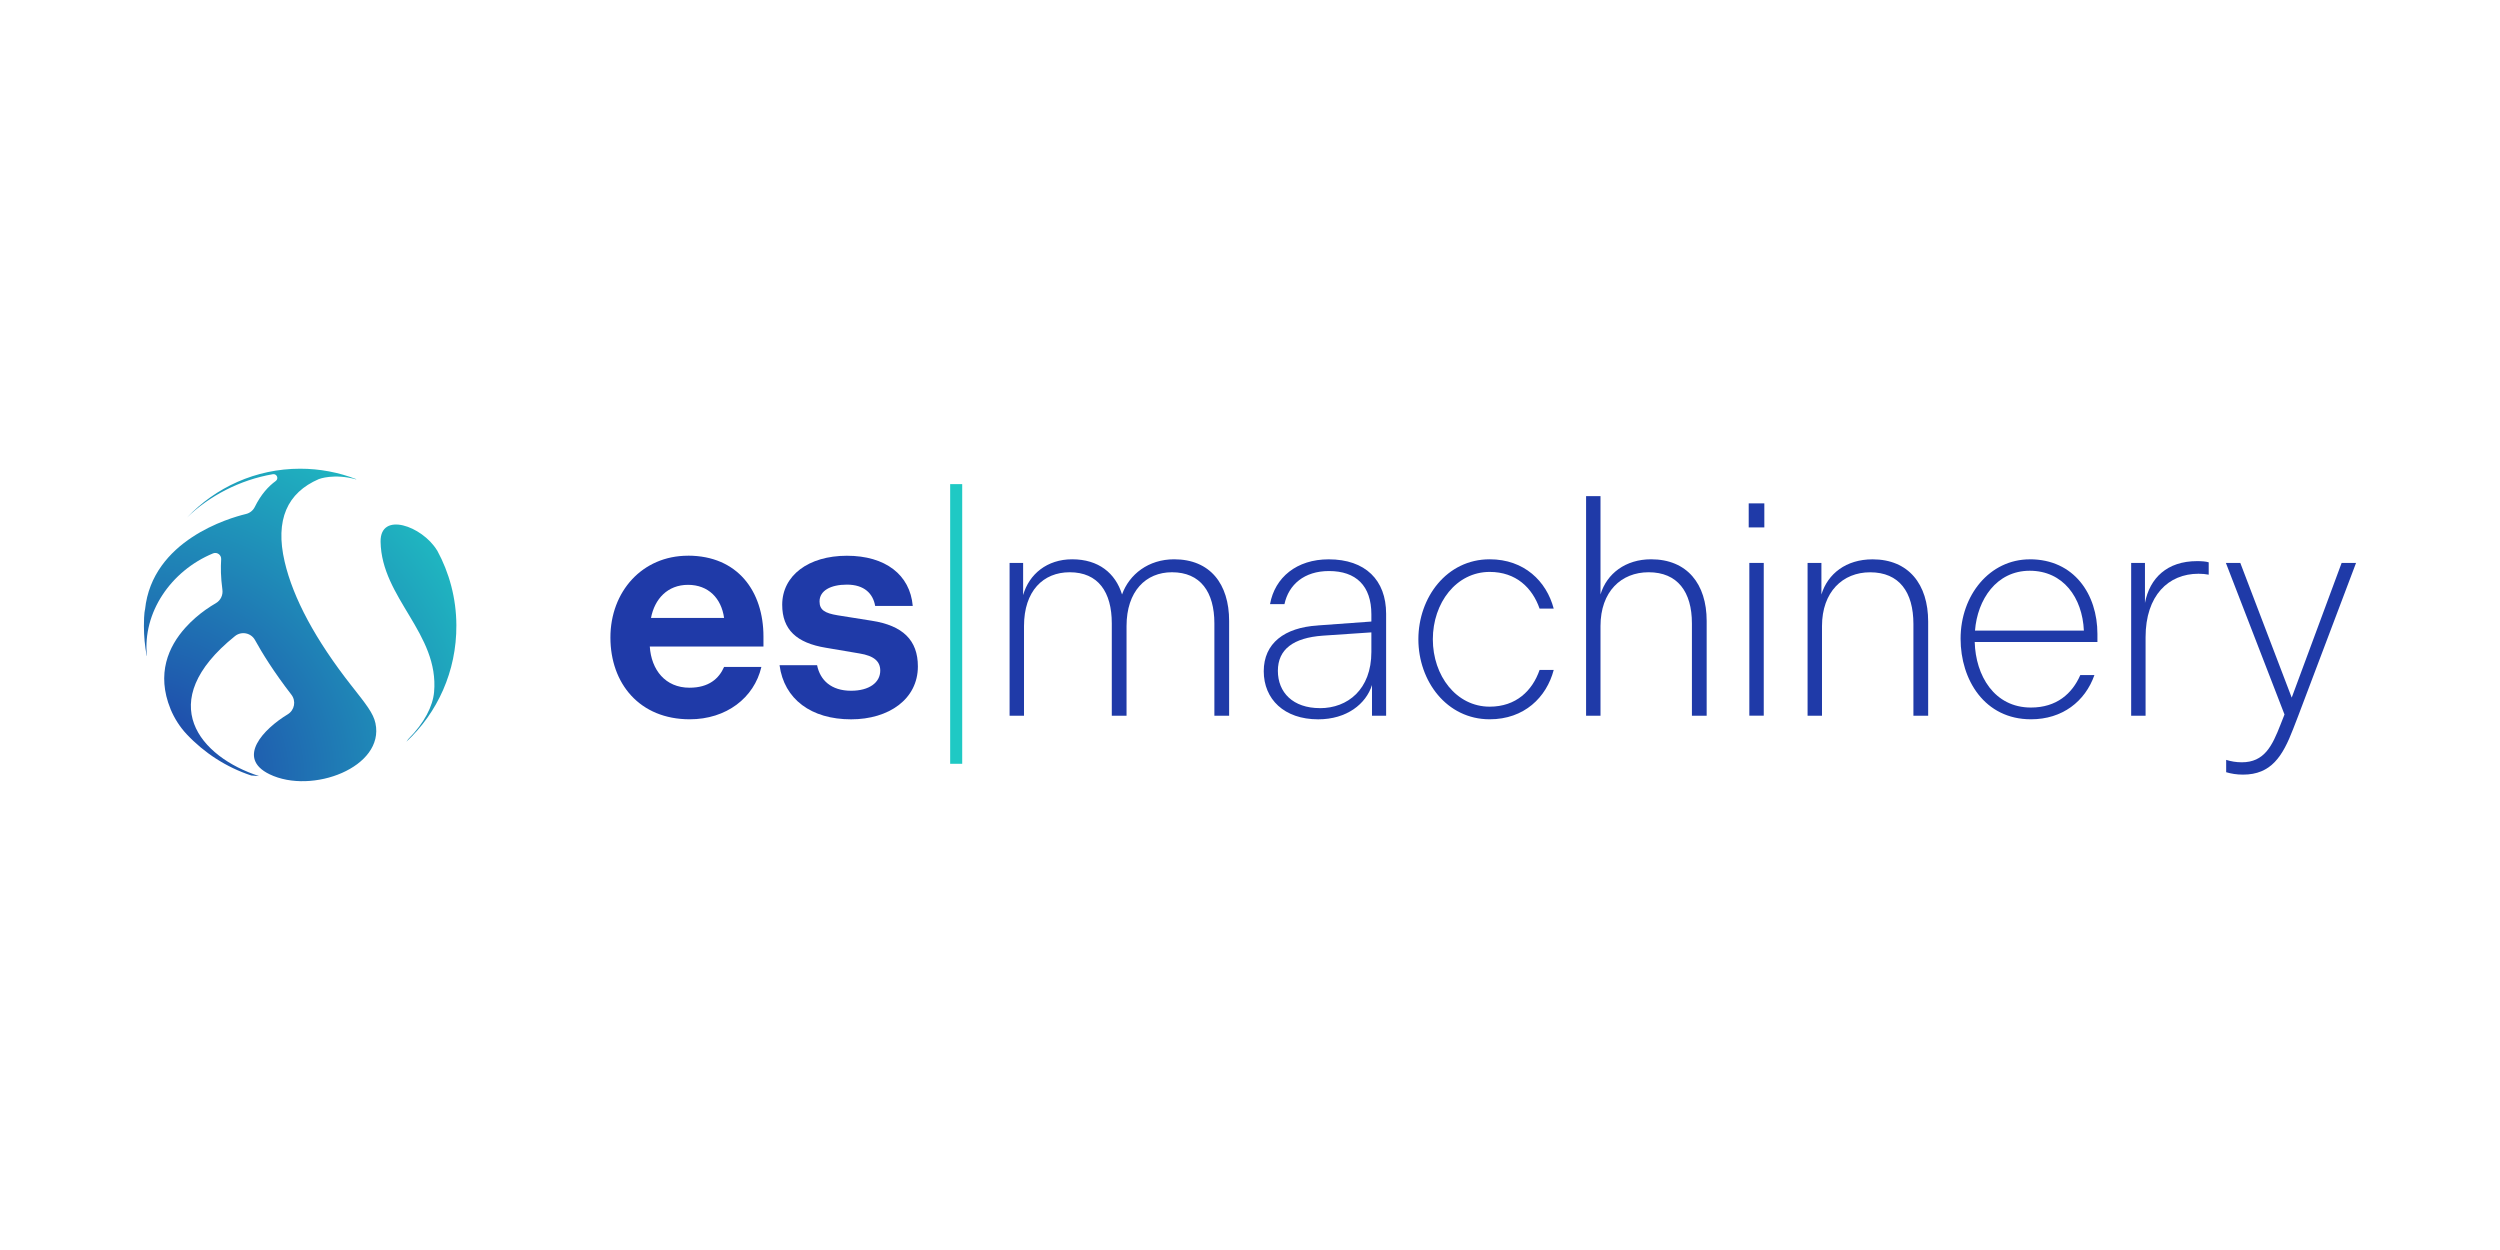 <?xml version="1.0" encoding="UTF-8"?><svg id="Layer_1" xmlns="http://www.w3.org/2000/svg" xmlns:xlink="http://www.w3.org/1999/xlink" viewBox="0 0 600 300"><defs><style>.cls-1{fill:url(#New_Gradient_Swatch_1);}.cls-1,.cls-2,.cls-3,.cls-4{stroke-width:0px;}.cls-2{fill:url(#New_Gradient_Swatch_1-2);}.cls-3{fill:#1fc9c4;}.cls-4{fill:#1f3aa8;}</style><radialGradient id="New_Gradient_Swatch_1" cx="34.28" cy="187.23" fx="34.28" fy="187.23" r="103.67" gradientUnits="userSpaceOnUse"><stop offset="0" stop-color="#1f3aa8"/><stop offset="1" stop-color="#1fc9c4"/><stop offset="1" stop-color="#231f20"/></radialGradient><radialGradient id="New_Gradient_Swatch_1-2" cx="34.28" cy="187.23" fx="34.28" fy="187.23" r="103.67" xlink:href="#New_Gradient_Swatch_1"/></defs><path class="cls-1" d="M104.93,132.13s-.03-.04-.05-.06c-3.59-5.87-13.65-9.38-13.54-2.06.21,13.5,14.09,22.06,12.84,36.09-.3,3.35-2.29,7.38-6.19,11.27-.06.13-.38.51-.45.64,7.44-6.93,12.05-16.88,11.99-27.95-.03-6.5-1.7-12.61-4.6-17.94Z"/><path class="cls-2" d="M84.33,164.54c-8.59-10.95-13.98-20.96-16.02-29.76-2.33-10.04.63-16.52,8.21-19.8.08-.03,3.66-1.4,8.94.07.04.01.06-.05.02-.06-4.17-1.61-8.7-2.5-13.44-2.5-10.68,0-20.32,4.5-27.15,11.72,5.23-5.13,12.69-9.05,20.6-10.4.94-.16,1.47,1.05.7,1.62-1.8,1.31-3.55,3.23-5.04,6.24-.42.85-1.2,1.47-2.12,1.69-.08.02-.12.03-.12.03-3.72.9-22.38,6.23-24.1,22.89,0,0-.27.68-.27,3.98,0,2.43.23,4.8.66,7.1,0,.04.07.03.06,0-1.07-10.26,5.68-20.33,15.88-24.55.95-.39,1.99.36,1.94,1.38-.12,2.07-.12,4.24.3,7.36.17,1.28-.43,2.54-1.55,3.2-.77.45-1.67,1.01-2.52,1.62-1.54,1.1-3.28,2.55-4.86,4.32-3.97,4.44-6.99,10.98-3.52,19.48v.02c.93,2.22,2.23,4.27,3.87,6.02,4.22,4.49,9.52,7.93,15.49,9.91,0,0,0,0,0,0,.32.03,1.58.13,1.89.14-14.14-4.57-25.54-17.7-5.79-33.59,1.55-1.25,3.85-.8,4.81.94,1.7,3.09,4.5,7.64,8.73,13.11,1.18,1.52.77,3.72-.88,4.72-5.79,3.51-12.44,10.46-4.36,14.38,10.2,4.95,27.66-1.71,25.42-12.24-.52-2.42-2.2-4.49-5.78-9.05Z"/><path class="cls-4" d="M165.11,133.36c11.91,0,18.12,8.52,18.12,19.42v2.38h-27.28c.36,5.63,3.75,9.89,9.53,9.89,4.62,0,7.07-2.17,8.3-4.98h8.95c-1.73,7.43-8.44,12.56-17.18,12.56-12.05,0-19.05-8.59-19.05-19.63s7.65-19.63,18.62-19.63ZM173.78,148.3c-.65-4.69-3.75-7.94-8.66-7.94s-8.01,3.39-8.88,7.94h17.54Z"/><path class="cls-4" d="M187.08,159.64h9.02c.72,3.61,3.39,6.14,8.16,6.14,4.33,0,7-1.95,7-4.84,0-2.17-1.44-3.54-4.98-4.11l-8.08-1.37c-7-1.15-10.47-4.33-10.47-10.32,0-7,6.28-11.76,15.52-11.76s15.16,4.55,15.81,12.05h-9.02c-.51-2.96-2.6-5.12-6.78-5.12-3.9,0-6.57,1.44-6.57,4.04,0,2.02,1.23,2.81,4.33,3.32l8.16,1.3c7.51,1.15,11.11,4.69,11.11,10.97,0,7.87-7,12.7-16.02,12.7-9.6,0-16.09-4.84-17.18-12.99Z"/><path class="cls-3" d="M228.04,116.19h2.89v67.12h-2.89v-67.12Z"/><path class="cls-4" d="M242.3,135.1h3.25v7.72c1.44-5.05,5.77-8.59,11.76-8.59,6.35,0,10.39,3.32,11.98,8.44,1.73-4.84,6.35-8.44,12.49-8.44,8.66,0,13.21,5.92,13.21,14.8v22.74h-3.54v-22.16c0-7.51-3.32-12.27-10.18-12.27-6.28,0-10.9,4.55-10.9,12.92v21.51h-3.54v-22.16c0-7.51-3.25-12.27-10.1-12.27-6.35,0-10.97,4.47-10.97,12.92v21.51h-3.46v-36.66Z"/><path class="cls-4" d="M316.21,150.11l12.92-.94v-1.73c0-6.86-3.68-10.39-10.18-10.39-5.92,0-9.67,3.25-10.68,7.94h-3.46c1.15-6.42,6.42-10.75,14.07-10.75,8.81,0,13.79,4.98,13.79,13.06v24.47h-3.39v-7.36c-1.44,4.55-6.06,8.23-12.92,8.23-8.16,0-13.06-4.84-13.06-11.55s4.98-10.47,12.92-10.97ZM316.79,169.96c6.64,0,12.34-4.47,12.34-13.5v-4.69l-11.69.79c-7,.51-10.75,3.25-10.75,8.44s3.61,8.95,10.1,8.95Z"/><path class="cls-4" d="M357.52,134.23c8.3,0,13.64,5.27,15.37,11.84h-3.39c-1.73-4.98-5.63-8.81-11.98-8.81-8.01,0-13.64,7.43-13.64,16.17s5.63,16.17,13.64,16.17c6.35,0,10.25-3.83,11.98-8.81h3.39c-1.73,6.57-7.07,11.84-15.37,11.84-10.32,0-17.11-9.17-17.11-19.2s6.78-19.2,17.11-19.2Z"/><path class="cls-4" d="M380.66,119.07h3.46v23.6c1.52-5.05,6.06-8.44,12.13-8.44,8.66,0,13.35,5.92,13.35,14.8v22.74h-3.54v-22.16c0-7.58-3.46-12.27-10.39-12.27-6.57,0-11.55,4.62-11.55,12.92v21.51h-3.46v-52.69Z"/><path class="cls-4" d="M419.69,120.81h3.75v5.77h-3.75v-5.77ZM419.84,135.1h3.46v36.66h-3.46v-36.66Z"/><path class="cls-4" d="M433.82,135.1h3.32v7.58c1.52-4.98,5.92-8.44,12.27-8.44,8.66,0,13.35,5.99,13.35,14.94v22.59h-3.54v-22.01c0-7.65-3.39-12.41-10.39-12.41-6.57,0-11.55,4.69-11.55,12.92v21.51h-3.46v-36.66Z"/><path class="cls-4" d="M487.14,134.23c10.68,0,16.24,8.44,16.24,17.9v1.95h-29.45c.22,8.08,4.69,15.73,13.5,15.73,6.14,0,9.89-3.32,11.84-7.79h3.39c-2.24,6.35-7.72,10.61-15.23,10.61-11.11,0-16.89-9.45-16.89-19.34,0-10.47,7-19.05,16.6-19.05ZM500.13,151.34c-.36-7.94-4.98-14.36-12.99-14.36s-12.56,6.93-13.14,14.36h26.13Z"/><path class="cls-4" d="M511.47,135.1h3.32v9.6c1.15-5.99,5.34-10.03,12.49-10.03,1.08,0,2.16.07,2.81.29v2.96c-.72-.14-1.52-.22-2.45-.22-7.22,0-12.7,5.2-12.7,15.23v18.84h-3.46v-36.66Z"/><path class="cls-4" d="M534.28,185.33v-2.96c1.15.36,2.38.58,3.75.58,5.41,0,7.29-3.9,9.31-9.09l.94-2.38-14.07-36.38h3.46l12.34,32.33,11.98-32.33h3.46l-13.86,36.66-1.23,3.18c-2.53,6.57-5.27,10.97-12.05,10.97-1.52,0-2.81-.22-4.04-.58Z"/></svg>